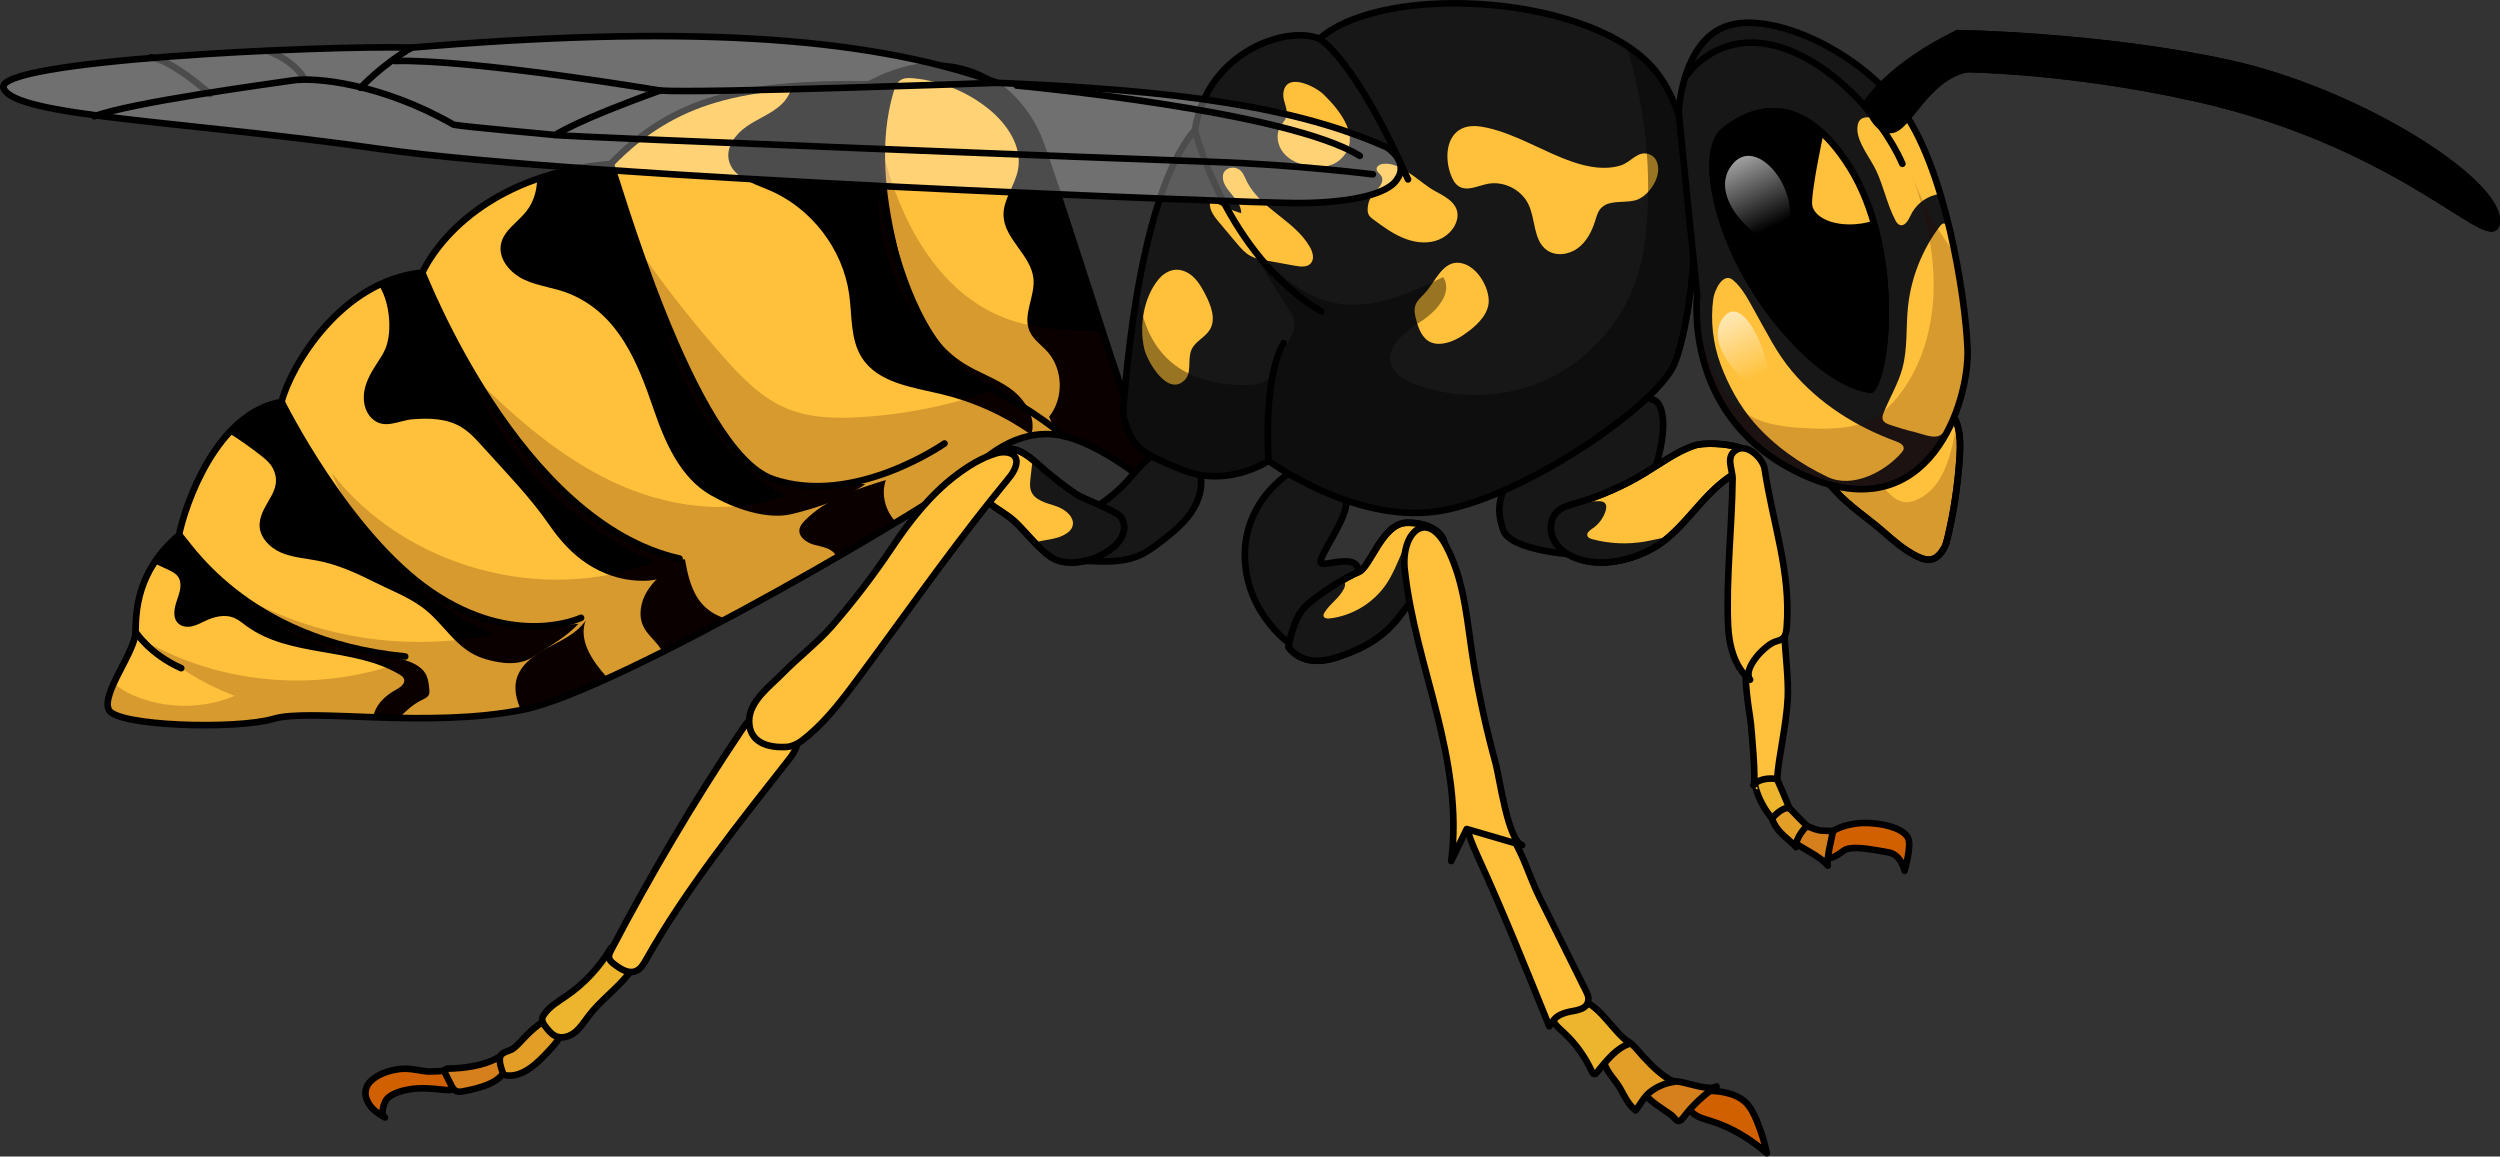 <?xml version="1.0" encoding="utf-8"?>
<!-- Generator: Adobe Illustrator 22.0.0, SVG Export Plug-In . SVG Version: 6.00 Build 0)  -->
<svg version="1.1" id="Layer_1" xmlns="http://www.w3.org/2000/svg" xmlns:xlink="http://www.w3.org/1999/xlink" x="0px" y="0px"
	 width="377.981px" height="174.855px" viewBox="0 0 377.981 174.855" enable-background="new 0 0 377.981 174.855"
	 xml:space="preserve">
<rect x="0" y="0" width="377.981" height="174.855" fill="#333333" stroke="none"/>
<g>
	<path fill="#D16100" stroke="#000000" stroke-linecap="round" stroke-linejoin="round" stroke-miterlimit="10" d="M277.164,125.624
		c0.33-0.23,2.389-1.345,5.475-1.184c3.086,0.161,5.431,1.137,5.894,2.366c0.463,1.228-0.572,4.859-0.572,4.859
		s-0.511-2.472-2.447-2.793c-1.936-0.321-5.533-1.146-6.745-0.269s-2.197,1.517-2.811,0.844
		C275.344,128.775,277.164,125.624,277.164,125.624z"/>
	<path fill="#D6801D" stroke="#000000" stroke-linecap="round" stroke-linejoin="round" stroke-miterlimit="10" d="M273.199,124.871
		c0,0,1.29,0.627,2.11,0.698s1.855,0.056,1.855,0.056s-1.118,4.606-0.812,5.252c-1.407-1.671-4.409-2.807-4.967-3.526
		c-0.558-0.72-0.607-1.964-0.607-1.964S272.409,124.441,273.199,124.871z"/>
	<path fill="#E29E26" stroke="#000000" stroke-linecap="round" stroke-linejoin="round" stroke-miterlimit="10" d="M270.538,122.163
		c0,0,0.9,0.955,1.518,1.577c0.618,0.621,1.143,1.131,1.143,1.131s-1.744,1.659-1.671,3.215c-0.69-0.989-2.966-2.166-3.606-4.339
		C267.282,121.573,269.254,120.864,270.538,122.163z"/>
	<path fill="#EDB52D" stroke="#000000" stroke-linecap="round" stroke-linejoin="round" stroke-miterlimit="10" d="M267.922,123.746
		c0,0,1.389-1.741,2.616-1.584c-0.642-1.553-1.241-3-1.849-4.344c-0.608-1.344-2.022-1.723-2.463-1.4
		c-0.441,0.324-0.907,2.144-0.907,2.144S265.718,121.129,267.922,123.746z"/>
	<path fill="#FFC13B" stroke="#000000" stroke-linecap="round" stroke-linejoin="round" stroke-miterlimit="10" d="M268.689,117.819
		c-1.104-0.278-2.935-0.029-3.595,0.898c0.467-0.655-0.306-8.477-0.384-9.378c-0.162-1.866-2.4-11.888,1.508-14.272
		c0.81-0.494,3.524,0.231,3.581,1.194c0.16,2.71,0.611,6.411,0.499,9.134C270.126,109.539,268.855,114.682,268.689,117.819z"/>
	<path fill="#D16100" stroke="#000000" stroke-linecap="round" stroke-linejoin="round" stroke-miterlimit="10" d="M67.747,161.771
		c0.084,0.16-2.826,0.258-3.069,0.234c-1.077-0.104-2.148-0.385-3.231-0.421c-2.573-0.085-7.563,1.601-5.836,5.018
		c0.535,1.058,1.544,1.795,2.591,2.351c-0.798-0.424-0.101-2.379,0.31-2.824c0.798-0.864,2.371-1.268,3.484-1.444
		c1.77-0.28,3.576-0.087,5.357,0.106c0.865,0.094,1.757-0.12,2.02-0.95C69.591,163.157,68.082,162.407,67.747,161.771z"/>
	<path fill="#D6801D" stroke="#000000" stroke-linecap="round" stroke-linejoin="round" stroke-miterlimit="10" d="M67.757,161.565
		c-0.122,0.002-0.251,0.006-0.352,0.074c-0.246,0.168-0.137,0.548-0.003,0.814c0.262,0.52,0.525,1.04,0.787,1.561
		c0.191,0.378,0.41,0.784,0.797,0.957c0.328,0.146,0.708,0.091,1.061,0.023c2.15-0.418,6.435-1.308,6.408-4.064
		c-0.005-0.489-0.172-1.112-0.659-1.162c-0.231-0.024-0.447,0.102-0.65,0.215C73.088,161.135,70.098,161.525,67.757,161.565z"/>
	<path fill="#E29E26" stroke="#000000" stroke-linecap="round" stroke-linejoin="round" stroke-miterlimit="10" d="M76.804,158.903
		c-0.41,0.152-0.818,0.302-1.036,0.6c-0.489,0.667,0.01,1.954,0.228,2.623c0.037,0.113,0.076,0.23,0.16,0.315
		c0.109,0.109,0.272,0.142,0.425,0.16c2.545,0.307,4.836-2.027,6.398-3.725c0.966-1.05,3.031-3.123,1.304-4.583
		c-1.404-1.186-4.24,1.793-5.143,2.729c-0.487,0.505-0.943,1.046-1.497,1.476C77.413,158.675,77.108,158.79,76.804,158.903z"/>
	<path fill="#EDB52D" stroke="#000000" stroke-linecap="round" stroke-linejoin="round" stroke-miterlimit="10" d="M92.251,143.516
		c-1.666,2.783-3.935,5.203-6.604,7.046c-1.205,0.831-2.526,1.581-3.362,2.783c-0.143,0.205-0.272,0.43-0.301,0.678
		c-0.056,0.473,0.255,0.902,0.55,1.275c0.428,0.542,0.882,1.106,1.518,1.377c0.977,0.416,2.137,0.016,2.951-0.665
		s1.379-1.605,2.025-2.447c1.766-2.299,4.187-4.023,5.995-6.288c0.53-0.665,1.017-1.399,1.183-2.233
		c0.166-0.834-0.048-1.789-0.715-2.316C94.68,142.085,92.781,142.631,92.251,143.516z"/>
	<path fill="#FFC13B" stroke="#000000" stroke-linecap="round" stroke-linejoin="round" stroke-miterlimit="10" d="M112.004,110.587
		c-7.095,10.565-13.683,21.765-19.594,33.035c-0.206,0.392-0.417,0.834-0.301,1.261c0.1,0.37,0.42,0.631,0.722,0.867
		c0.952,0.742,2.154,1.526,3.276,1.083c0.742-0.293,1.186-1.04,1.578-1.736c6.007-10.66,14.191-20.838,21.743-30.465
		c1.686-2.15,1.837-4.679-0.775-6.746C115.68,105.534,113.437,108.453,112.004,110.587z"/>
	<path fill="#D16100" stroke="#000000" stroke-linecap="round" stroke-linejoin="round" stroke-miterlimit="10" d="M255.772,168.133
		c0.791,0.79,1.905,1.05,2.947,1.373c3.09,0.957,5.921,2.694,8.416,4.849c-0.363-1.7-0.878-3.355-1.536-4.933
		c-0.426-1.022-0.927-2.034-1.694-2.773c-1.519-1.46-4.483-1.891-6.487-1.669C255.714,165.169,254.1,166.463,255.772,168.133z"/>
	<path fill="#D6801D" stroke="#000000" stroke-linecap="round" stroke-linejoin="round" stroke-miterlimit="10" d="M259.529,164.253
		c-1.905,1.238-3.619,2.845-5.032,4.719c-0.164,0.218-0.349,0.456-0.601,0.503c-0.382,0.071-0.663-0.324-0.918-0.627
		c-0.754-0.897-7.143-3.927-3.175-5.276c1.286-0.437,2.868-0.178,4.149-0.008C255.194,163.728,258.435,164.963,259.529,164.253z"/>
	<path fill="#E29E26" stroke="#000000" stroke-linecap="round" stroke-linejoin="round" stroke-miterlimit="10" d="M242.548,160.708
		c-0.47-1.549,0.312-3.557,1.949-3.715c1.764-0.17,2.936,1.669,4.008,2.819c1.325,1.423,2.855,2.959,4.597,3.753
		c-1.251,0.17-2.497,0.681-3.55,1.482c-1.011,0.769-1.462,1.836-2.267,2.84c-1.107-0.916-1.61-2.037-2.304-3.285
		C244.227,163.248,243.021,162.268,242.548,160.708z"/>
	<path fill="#EDB52D" stroke="#000000" stroke-linecap="round" stroke-linejoin="round" stroke-miterlimit="10" d="M246.461,157.779
		c-2.068,0.632-3.57,2.588-5.02,4.355c-0.106,0.129-0.235,0.27-0.39,0.263c-0.182-0.007-0.291-0.206-0.371-0.381
		c-1.027-2.237-2.462-4.234-4.202-5.847c-0.523-0.485-1.08-0.943-1.488-1.547c-2.207-3.272,2.08-4.303,4.207-3.429
		C242.307,152.471,243.771,155.868,246.461,157.779z"/>
	<path fill="#FFC13B" stroke="#000000" stroke-linecap="round" stroke-linejoin="round" stroke-miterlimit="10" d="M223.388,129.402
		c3.893,8.495,7.336,17.102,10.853,25.775c0.816-1.325,1.234-1.673,2.548-2.087c1.094-0.345,3.474-0.251,3.361-2.202
		c-0.023-0.366-0.184-0.696-0.341-1.014c-2.349-4.734-4.698-9.468-7.048-14.201c-1.624-3.273-2.549-7.02-4.739-9.93
		c-0.957-1.27-2.656-2.614-3.919-3.544c-0.593-0.437-1.423-0.678-2.044-0.227C220.795,122.891,221.942,126.248,223.388,129.402z"/>
	<path fill="#171717" stroke="#000000" stroke-linecap="round" stroke-linejoin="round" stroke-miterlimit="10" d="M205.205,87.234
		c1.089-4.132-4.93-1.433-5.503-2.114s4.124-6.847,3.827-9.272s-3.489-4.973-5.077-5.615s-10.097,4.313-10.244,13.396
		s7.333,14.651,8.483,14.497S204.456,90.076,205.205,87.234z"/>
	<path fill="#171717" stroke="#000000" stroke-linecap="round" stroke-linejoin="round" stroke-miterlimit="10" d="M239.088,83.951
		c-0.376-0.032-10.691-0.538-11.802-3.791c-1.11-3.253-0.802-5.374,2.093-9.674c2.895-4.299,18.907-12.779,21.283-9.543
		c2.375,3.235-1.14,13.292-3.175,16.402C245.451,80.455,239.088,83.951,239.088,83.951z"/>
	<path fill="#FFC13B" stroke="#000000" stroke-linecap="round" stroke-linejoin="round" stroke-miterlimit="10" d="M271.773,65.597
		c0.165,1.785,0.933,3.509,2.149,4.827c1.247,1.351,2.382,2.458,3.617,3.82c2.138,2.356,4.887,4.102,7.274,6.204
		c1.543,1.358,3.263,2.832,5.12,3.714c1.857,0.882,2.954,0.487,3.99-1.288c0.263-0.451,0.39-0.965,0.514-1.472
		c0.921-3.764,1.553-8.011,1.819-11.877c0.175-2.548,0.255-5.395-1.433-7.311c-0.897-1.018-2.176-1.612-3.449-2.082
		c-5.237-1.936-11.067-2.23-16.472-0.831c-1.428,0.37-0.955,1.409-1.828,2.598C272.228,63.053,271.916,64.086,271.773,65.597"/>
	<path opacity="0.2" fill="#3A0000" d="M295.792,63.83c-0.444,3.68-1.603,8.796-4.633,10.95c-4.98,3.54-5.909-2.191-9.082-3.11
		c-3.173-0.919-6.719-3.916-6.35-8.766l-1.94-2.624c-0.173,0.457-0.271,1.019-0.712,1.619c-0.847,1.153-1.158,2.186-1.302,3.698
		c0.165,1.785,0.933,3.509,2.149,4.827c1.247,1.351,2.381,2.458,3.617,3.82c2.138,2.356,4.887,4.102,7.274,6.204
		c1.543,1.359,3.263,2.832,5.12,3.714c1.857,0.882,2.954,0.487,3.99-1.288c0.263-0.451,0.39-0.965,0.514-1.472
		c0.921-3.764,1.554-8.011,1.819-11.877C296.388,67.623,296.464,65.554,295.792,63.83z"/>
	<path fill="none" stroke="#000000" stroke-linecap="round" stroke-linejoin="round" stroke-miterlimit="10" d="M271.773,65.597
		c0.165,1.785,0.933,3.509,2.149,4.827c1.247,1.351,2.382,2.458,3.617,3.82c2.138,2.356,4.887,4.102,7.274,6.204
		c1.543,1.358,3.263,2.832,5.12,3.714c1.857,0.882,2.954,0.487,3.99-1.288c0.263-0.451,0.39-0.965,0.514-1.472
		c0.921-3.764,1.553-8.011,1.819-11.877c0.175-2.548,0.255-5.395-1.433-7.311c-0.897-1.018-2.176-1.612-3.449-2.082
		c-5.237-1.936-11.067-2.23-16.472-0.831c-1.428,0.37-0.955,1.409-1.828,2.598C272.228,63.053,271.916,64.086,271.773,65.597"/>
	<g>
		<path fill="#FFC13B" d="M169.907,59.638c-2.53-6.946-10.012-31.121-12.757-38.39c-2.745-7.269-11.951-15.83-25.735-8.509
			c-19.275-0.217-29.559,2.205-39.09,12.057C75.257,26.14,66.695,35.346,63.841,41.214c-12.276,1.183-19.922,14.212-21.269,19.542
			c-9.853,1.668-14.592,15.559-15.508,20.135c-6.408,5.437-6.516,11.575-6.57,14.644c-0.054,3.069-5.223,9.314-4.039,11.791
			c1.184,2.477,19.275,3.017,24.928,1.348c5.653-1.669,23.205,1.563,37.797-1.396c14.591-2.96,65.097-32.891,67.305-35.529
			c2.208-2.638,7.269-6.945,13.515-5.975s14.375,7.916,14.375,7.916l3.392-1.561L169.907,59.638z"/>
		<g>
			<g>
				<path d="M106.124,91.274c-1.593-1.827-2.146-4.317-2.56-6.705c-0.719-0.083-1.363,0.409-1.919,0.872
					c-1.417,1.182-2.86,2.394-3.818,3.971c-0.957,1.577-1.357,3.615-0.564,5.28c0.523,1.097,1.487,1.907,2.247,2.856
					c0.251,0.313,0.476,0.664,0.657,1.033c3.138-1.573,6.397-3.269,9.67-5.02C108.412,93.137,107.107,92.401,106.124,91.274z"/>
				<path d="M91.685,102.308c-2.131-2.365-4.269-5.52-3.136-8.495c-1.339,1.988-3.674,2.998-5.787,4.128
					c-2.113,1.13-4.287,2.722-4.743,5.074c-0.274,1.416,0.114,2.931,0.743,4.342c0.139-0.027,0.279-0.051,0.418-0.079
					c2.982-0.605,7.464-2.337,12.726-4.731C91.832,102.468,91.758,102.388,91.685,102.308z"/>
				<path d="M133.934,72.574c-4.415,1.356-9.027,2.828-12.254,6.133c-0.365,0.374-0.723,0.798-0.806,1.314
					c-0.187,1.173,1.089,2.041,2.236,2.35c1.147,0.309,2.481,0.471,3.175,1.435c0.103,0.142,0.177,0.298,0.239,0.458
					c3.261-1.885,6.302-3.684,8.983-5.305C133.876,77.332,133.168,74.766,133.934,72.574z"/>
			</g>
			<path d="M157.15,21.248c-2.745-7.269-11.951-15.83-25.735-8.509c-4.318-0.049-8.164,0.046-11.672,0.316
				c-0.245,1.063-0.882,2.099-1.702,2.833c-1.51,1.352-3.477,2.069-5.146,3.22c-1.669,1.151-3.121,3.065-2.716,5.051
				c0.523,2.565,3.56,3.537,5.979,4.539c6.461,2.675,11.294,8.941,12.24,15.87c0.443,3.243,0.152,6.773,1.921,9.527
				c2.448,3.812,7.61,4.451,12.017,5.5c4.865,1.158,9.502,3.261,13.579,6.157c0.819-2.59-0.908-5.365-3.106-6.962
				c-2.197-1.597-4.857-2.436-7.147-3.897c-5.89-3.758-8.479-10.967-10.051-17.775c-1.763-7.636-2.733-15.726-0.506-23.239
				c0.195-0.659,0.449-1.358,1.018-1.744c0.564-0.383,1.302-0.365,1.981-0.3c4.156,0.398,8.183,2.049,11.422,4.683
				c2.759,2.243,5.061,5.659,4.387,9.15c-0.463,2.398-2.274,4.496-2.188,6.937c0.125,3.563,4.174,5.974,4.526,9.522
				c0.267,2.691-1.681,5.501-0.579,7.97c0.557,1.249,1.77,2.052,2.685,3.069c2.388,2.655,2.503,7.064,0.257,9.84
				c0.392,0.915,0.788,1.832,1.189,2.75c0.066,0.009,0.13,0.01,0.196,0.021c6.245,0.97,14.375,7.916,14.375,7.916l3.392-1.561
				l-7.86-12.492C167.377,52.692,159.895,28.517,157.15,21.248z"/>
			<path d="M71.083,65.577c0.664,0.591,1.267,1.259,1.863,1.922c3.456,3.844,7.149,7.589,10.087,11.848
				c1.608,2.332,3.446,4.402,5.853,5.96c2.238,1.449,4.86,2.367,7.532,2.485c1.228,0.054,2.629,0.027,3.746-0.502
				c0.325-0.154,3.031-2.035,3.119-1.961c-0.327-0.277-0.129-0.784-0.548-0.878c-24.328-5.446-38.618-42.773-38.894-43.236
				c-2.376,0.229-4.576,0.905-6.593,1.88c0.096,0.144,0.191,0.289,0.277,0.439c1.375,2.366,1.783,6.511,0.796,9.064
				c-0.302,0.78-0.773,1.481-1.229,2.182c-0.837,1.285-1.651,2.627-1.967,4.127c-0.317,1.5-0.053,3.206,1.033,4.288
				c1.885,1.88,4.069,0.371,6.225,0.198c2.503-0.201,5.173-0.145,7.384,1.198C70.237,64.876,70.672,65.211,71.083,65.577z"/>
			<path d="M34.597,65.463c1.707,1.07,3.355,2.233,4.934,3.483c0.647,0.512,1.299,1.06,1.684,1.789
				c1.811,3.432-1.737,5.253-1.961,8.427c-0.135,1.914,1.421,3.592,3.178,4.363c1.757,0.771,3.72,0.882,5.603,1.251
				c3.008,0.589,5.825,1.85,8.547,3.225c2.38,1.202,4.742,2.072,6.97,3.617c3.728,2.584,5.214,6.669,9.812,8.028
				c2.45,0.724,5.176,1.052,7.323-0.377c2.314-1.54,4.867-2.902,6.785-4.958c-8.206,0.818-15.321-0.067-22.323-4.865
				c-12.701-8.703-22.577-28.689-22.577-28.689C39.396,61.295,36.753,63.106,34.597,65.463z"/>
			<g>
				<path d="M140.412,68.518c1.51-0.851,2.39-1.468,2.39-1.468C141.929,67.305,141.145,67.836,140.412,68.518z"/>
				<path d="M79.587,31.936c-1.297,1.665-3.397,2.863-3.836,4.927c-0.492,2.315,1.455,4.503,3.612,5.475
					c2.157,0.973,4.592,1.176,6.776,2.088c7.392,3.087,10.234,10.297,12.647,17.34c1.738,5.073,4.028,10.443,8.678,13.114
					c3.39,1.947,8.413,3.781,12.28,2.839c3.753-0.914,7.874-2.289,11.075-4.497c-2.013-0.398-4.219,0.179-6.246,0.266
					c-2.601,0.111-5.222-0.191-7.692-1.035c-12.256-4.185-23.954-46.77-24.556-47.658c-4.21,0.332-7.898,1.145-11.115,2.265
					C81.169,28.827,80.702,30.505,79.587,31.936z"/>
			</g>
			<path d="M63.798,105.826c0.413-0.198,0.887-0.397,1.059-0.822c0.098-0.243,0.076-0.515,0.052-0.776
				c-0.068-0.752-0.143-1.524-0.483-2.198c-0.738-1.462-2.481-2.061-4.068-2.466c-3.881-0.991-7.854-1.634-11.671-2.849
				C40.03,93.96,32.405,88.252,27,80.95c-1.609,1.376-2.815,2.795-3.722,4.198c0.737,0.333,1.475,0.666,2.204,1.015
				c0.52,0.249,1.058,0.519,1.402,0.982c0.752,1.009,0.295,2.425-0.129,3.61c-0.424,1.184-0.71,2.702,0.231,3.537
				c0.552,0.49,1.375,0.558,2.093,0.39s1.37-0.539,2.04-0.848c1.317-0.607,2.858-0.98,4.206-0.444
				c0.715,0.284,1.309,0.798,1.929,1.253c6.579,4.831,16.14,3.165,23.151,7.344c0.275,0.164,0.561,0.357,0.672,0.656
				c0.261,0.707-0.571,1.29-1.232,1.651c-1.133,0.618-2.172,1.463-2.834,2.572c-0.289,0.484-0.493,1.023-0.602,1.577
				c1.265,0.044,2.569,0.082,3.902,0.109C61.377,107.496,62.456,106.47,63.798,105.826z"/>
		</g>
		<path opacity="0.2" fill="#3A0000" d="M177.766,72.129l-7.86-12.492c-0.731-2.006-1.875-5.452-3.198-9.51
			c-5.014-0.163-10.025-0.243-14.678-2.001c-10.157-3.836-15.928-14.668-18.553-25.203c-2.992,13.94,4.358,29.443,17.044,35.95
			c-6.534,2.344-13.401,3.759-20.329,4.189c-3.825,0.237-7.782,0.153-11.312-1.336c-3.769-1.59-6.711-4.632-9.428-7.69
			c-4.36-4.904-8.439-10.059-12.21-15.429c1.898,6.973,3.817,14,7.062,20.457c3.246,6.457,7.951,12.384,14.275,15.881
			c-8.395,3.126-17.98,1.686-26.07-2.162c-8.09-3.848-14.908-9.905-21.266-16.217c5.034,12.589,15.231,23.023,27.7,28.347
			c-16.841,6.611-37.716,0.862-48.798-13.439c4.511,10.993,13.643,20.002,24.694,24.366c-14.357,3.132-29.942,0.163-42.142-8.029
			c7.422,6.75,16.87,11.243,26.789,12.74c-11.862,3.954-25.32,2.849-36.378-2.986c3.565,3.335,7.802,5.948,12.383,7.636
			c-4.826,2.035-10.479,2.016-15.291-0.053c-1.072-0.461-2.133-1.074-2.987-1.862c-0.746,1.634-1.205,3.106-0.758,4.04
			c1.184,2.477,19.275,3.017,24.928,1.348c5.654-1.668,23.205,1.564,37.797-1.396c14.591-2.96,65.097-32.891,67.305-35.529
			c2.208-2.638,7.269-6.945,13.515-5.975c6.245,0.97,14.375,7.916,14.375,7.916L177.766,72.129z"/>
		<path fill="none" stroke="#000000" stroke-linecap="round" stroke-linejoin="round" stroke-miterlimit="10" d="M169.907,59.638
			c-2.53-6.946-10.012-31.121-12.757-38.39c-2.745-7.269-11.951-15.83-25.735-8.509c-19.275-0.217-29.559,2.205-39.09,12.057
			C75.257,26.14,66.695,35.346,63.841,41.214c-12.276,1.183-19.922,14.212-21.269,19.542c-9.853,1.668-14.592,15.559-15.508,20.135
			c-6.408,5.437-6.516,11.575-6.57,14.644c-0.054,3.069-5.223,9.314-4.039,11.791c1.184,2.477,19.275,3.017,24.928,1.348
			c5.653-1.669,23.205,1.563,37.797-1.396c14.591-2.96,65.097-32.891,67.305-35.529c2.208-2.638,7.269-6.945,13.515-5.975
			s14.375,7.916,14.375,7.916l3.392-1.561L169.907,59.638z"/>
		<path fill="none" stroke="#000000" stroke-linecap="round" stroke-linejoin="round" stroke-miterlimit="10" d="M42.572,60.757
			c0,0,9.877,19.986,22.577,28.689s22.699,3.964,22.699,3.964"/>
		<path fill="none" stroke="#000000" stroke-linecap="round" stroke-linejoin="round" stroke-miterlimit="10" d="M63.841,41.214
			c0.276,0.463,14.566,37.79,38.894,43.236"/>
		<path fill="none" stroke="#000000" stroke-linecap="round" stroke-linejoin="round" stroke-miterlimit="10" d="M92.325,24.796
			c0.603,0.888,12.3,43.473,24.556,47.658s25.921-5.404,25.921-5.404"/>
		<path fill="none" stroke="#000000" stroke-linecap="round" stroke-linejoin="round" stroke-miterlimit="10" d="M131.414,12.739
			c0.309,0.79,0.923,36.756,16.536,44.943c9.572,5.02,12.781,8.234,12.781,8.234"/>
		<path fill="none" stroke="#000000" stroke-linecap="round" stroke-linejoin="round" stroke-miterlimit="10" d="M27.064,80.892
			c0.982,0.552,9.461,15.92,34.196,18.366"/>
		<path fill="none" stroke="#000000" stroke-linecap="round" stroke-linejoin="round" stroke-miterlimit="10" d="M20.494,95.536
			c0,0,2.157,3.386,6.902,5.486"/>
	</g>
	<path fill="#171717" stroke="#000000" stroke-linecap="round" stroke-linejoin="round" stroke-miterlimit="10" d="M177.189,67.897
		c2.045,0.015,3.816,1.759,4.273,3.752c0.457,1.994-0.208,4.116-1.361,5.805c-1.153,1.689-2.756,3.013-4.37,4.27
		c-1.187,0.925-2.411,1.837-3.809,2.395c-2.225,0.887-4.701,0.806-7.094,0.711c-1.372-0.054-2.81-0.128-3.985-0.838
		c-1.085-0.656-1.977-1.773-1.17-2.999c0.353-0.536,0.891-0.917,1.422-1.277c2.915-1.973,6.061-3.707,8.588-6.191
		C171.757,71.487,173.864,67.873,177.189,67.897z"/>
	<path fill="#171717" d="M169.795,62.827c0,0,1.698-32.644,10.866-43.155c1.853-11.965,14.037-15.88,18.82-13.816
		c10.121-8.776,42.172-6.578,51.08,5.208c8.909,11.786,5.312,37.654,2.561,44.031c-2.751,6.377-23.533,20.576-36.077,22.256
		c-12.544,1.679-25.243-7.676-25.243-7.676s-6.143,4.157-13.067,1.359C171.811,68.235,171.311,67.641,169.795,62.827z"/>
	<path fill="#FFC13B" d="M187.661,32.244c-1.592-0.506-3.136-1.164-4.602-1.961c-0.447,1.054,0.323,2.2,1.054,3.086
		c0.973,1.178,1.956,2.349,2.95,3.51c0.583,0.682,1.188,1.375,1.977,1.809c0.722,0.396,1.549,0.549,2.361,0.695
		c1.481,0.267,2.961,0.534,4.442,0.802c0.805,0.145,1.764,0.244,2.32-0.349c0.615-0.656,0.326-1.725-0.124-2.503
		c-2.338-4.037-7.287-5.64-9.489-9.811c-0.382-0.723-0.603-1.656-1.426-2.015c-1.019-0.444-2.182,0.072-2.235,1.159
		C184.786,28.751,187.694,30.045,187.661,32.244z"/>
	<path fill="#FFC13B" d="M245.042,25.013c-2.345,0.732-4.902,0.268-7.228-0.523c-4.437-1.509-8.467-4.179-13.044-5.19
		c-1.25-0.276-2.611-0.412-3.764,0.144c-2.409,1.161-2.597,4.612-1.607,7.095c0.245,0.614,0.563,1.237,1.114,1.604
		c1.252,0.834,2.879-0.03,4.352-0.335c2.466-0.511,5.196,0.863,6.255,3.148c1.057,2.28,0.704,5.39,2.745,6.856
		c1.353,0.971,3.322,0.712,4.664-0.273c1.342-0.986,2.145-2.55,2.644-4.139c0.202-0.645,0.374-1.327,0.812-1.843
		c1.173-1.384,3.385-0.832,5.152-1.241c1.864-0.432,3.647-2.925,3.567-4.827c-0.043-1.022-0.436-1.881-1.483-2.206
		C247.588,22.775,246.574,24.535,245.042,25.013z"/>
	<path fill="#FFC13B" d="M219.417,39.89c-1.797,0.685-2.812,3.265-4.158,4.616c-0.493,0.494-1.035,0.986-1.26,1.647
		c-0.242,0.71-0.072,1.488,0.121,2.213c0.362,1.358,0.936,2.851,2.23,3.399c0.547,0.232,1.162,0.259,1.751,0.183
		c1.524-0.196,2.883-1.044,4.098-1.985c1.496-1.159,2.965-2.743,2.883-4.634c-0.091-2.083-1.693-4.774-3.755-5.443
		C220.594,39.648,219.969,39.68,219.417,39.89z"/>
	<path fill="#FFC13B" d="M194.026,14.199c-0.087,1.159,0.788,2.298,0.469,3.416c-0.173,0.606-0.664,1.062-0.971,1.613
		c-0.676,1.214-0.353,2.814,0.531,3.886c0.884,1.072,2.227,1.676,3.585,1.966c1.701,0.364,3.64,0.23,4.945-0.921
		c3.571-3.147-0.034-7.507-2.467-9.881C198.845,13.036,194.283,10.749,194.026,14.199z"/>
	<path fill="#FFC13B" d="M179.117,57.465c1.142-1.15,0.367-3.181,1.052-4.651c0.574-1.232,2.046-1.808,2.75-2.971
		c0.958-1.582,0.198-3.615-0.648-5.261c-0.476-0.927-0.987-1.857-1.726-2.592c-0.739-0.735-1.746-1.263-2.787-1.205
		c-1.033,0.057-1.97,0.682-2.624,1.484c-2.24,2.748-2.903,7.012-2.143,10.414C173.422,54.615,176.544,60.056,179.117,57.465z"/>
	<path opacity="0.4" d="M245.868,6.874c2.672,8.464,3.768,17.428,3.15,26.283c-0.198,2.849-0.573,5.701-1.409,8.432
		c-2.056,6.719-7,12.501-13.318,15.576c-6.318,3.075-13.918,3.398-20.474,0.87c-1.407-0.542-2.886-1.335-3.422-2.744
		c-1.014-2.669,1.874-5.069,4.29-6.589c2.416-1.52,5.055-4.397,3.52-6.804c-4.996,2.406-10.393,4.877-15.869,4.003
		c-6.875-1.097-11.767-7.057-15.984-12.596c2.847,4.511,5.694,9.022,8.542,13.533c0.398,0.631,0.809,1.299,0.847,2.044
		c0.038,0.739-0.296,1.441-0.621,2.105c-0.691,1.408-1.381,2.817-2.071,4.225c-0.448,0.914-0.936,1.874-1.795,2.42
		c-0.788,0.501-1.766,0.574-2.7,0.589c-4.137,0.066-8.48-0.847-11.596-3.569c-3.139-2.742-4.461-6.663-4.925-10.877
		c-1.769,10.061-2.238,19.05-2.238,19.05c1.516,4.814,2.016,5.408,8.94,8.207c6.924,2.798,13.067-1.359,13.067-1.359
		s12.699,9.356,25.243,7.676c12.543-1.68,33.325-15.879,36.076-22.256c2.751-6.377,6.348-32.245-2.561-44.031
		C249.375,9.494,247.768,8.1,245.868,6.874z"/>
	<path fill="#FFC13B" d="M212.929,26.084c-1.144-0.782-2.472-1.49-3.845-1.304c-0.444,0.06-0.958,0.324-0.952,0.772
		c0.005,0.444,0.507,0.697,0.731,1.081c0.254,0.436,0.115,1.005-0.164,1.425c-0.279,0.42-0.679,0.743-1.004,1.129
		c-0.559,0.663-0.888,1.516-0.918,2.383c-0.011,0.312,0.018,0.635,0.165,0.91c0.161,0.302,0.445,0.515,0.721,0.718
		c1.369,1.009,2.753,2.027,4.314,2.704s3.336,0.991,4.976,0.537c1.639-0.454,3.091-1.781,3.378-3.458
		c0.349-2.04-1.581-3.15-3.138-3.963C215.626,28.198,214.429,27.002,212.929,26.084z"/>
	<path fill="none" stroke="#000000" stroke-linecap="round" stroke-linejoin="round" stroke-miterlimit="10" d="M169.795,62.827
		c0,0,1.698-32.644,10.866-43.155c1.853-11.965,14.037-15.88,18.82-13.816c10.121-8.776,42.172-6.578,51.08,5.208
		c8.909,11.786,5.312,37.654,2.561,44.031c-2.751,6.377-23.533,20.576-36.077,22.256c-12.544,1.679-25.243-7.676-25.243-7.676
		s-6.143,4.157-13.067,1.359C171.811,68.235,171.311,67.641,169.795,62.827z"/>
	<path fill="none" stroke="#000000" stroke-linecap="round" stroke-linejoin="round" stroke-miterlimit="10" d="M199.481,5.856
		c0,0,5.26,2.869,13.4,21.269"/>
	<path fill="none" stroke="#000000" stroke-linecap="round" stroke-linejoin="round" stroke-miterlimit="10" d="M180.661,19.672
		c0,0,4.66,18.804,19.112,27.429"/>
	<path fill="#FFC13B" stroke="#000000" stroke-linecap="round" stroke-linejoin="round" stroke-miterlimit="10" d="M256.079,67.388
		c-2.679,0.945-4.993,2.677-7.421,4.151c-3.255,1.976-6.774,3.516-10.435,4.564c-0.988,0.283-2.032,0.556-2.776,1.265
		c-1.139,1.086-1.221,2.984-0.467,4.365c0.754,1.381,2.18,2.29,3.673,2.787c4.366,1.454,10.112-0.285,13.545-3.238
		c3.872-3.331,6.178-7.681,10.904-10.171C269.322,67.833,258.876,66.402,256.079,67.388z"/>
	<path fill="#171717" d="M252.198,81.282c0.035-0.03,0.068-0.062,0.103-0.092c-1.218,0.159-2.418,0.486-3.632,0.695
		c-2.621,0.452-5.34,0.328-7.909-0.36c-0.304-0.081-0.647-0.208-0.751-0.505c-0.16-0.458,0.354-0.84,0.757-1.11
		c0.937-0.628,1.651-1.583,1.988-2.659c0.123-0.392,0.181-0.865-0.091-1.172c-0.245-0.277-0.66-0.308-1.03-0.306
		c-1.79,0.011-3.577,0.347-5.251,0.98c-0.337,0.165-0.66,0.354-0.934,0.616c-1.139,1.086-1.221,2.984-0.467,4.365
		c0.754,1.381,2.179,2.29,3.672,2.787C243.019,85.974,248.765,84.236,252.198,81.282z"/>
	<path fill="none" stroke="#000000" stroke-linecap="round" stroke-linejoin="round" stroke-miterlimit="10" d="M256.079,67.388
		c-2.679,0.945-4.993,2.677-7.421,4.151c-3.255,1.976-6.774,3.516-10.435,4.564c-0.988,0.283-2.032,0.556-2.776,1.265
		c-1.139,1.086-1.221,2.984-0.467,4.365c0.754,1.381,2.18,2.29,3.673,2.787c4.366,1.454,10.112-0.285,13.545-3.238
		c3.872-3.331,6.178-7.681,10.904-10.171C269.322,67.833,258.876,66.402,256.079,67.388z"/>
	<path fill="#FFC13B" stroke="#000000" stroke-linecap="round" stroke-linejoin="round" stroke-miterlimit="10" d="M261.954,72.418
		c-0.094,7.446-0.995,14.971-0.678,22.174c0.126,2.868,0.93,6.331,3.329,8.177c-1.219-1.651,2.237-5.243,3.788-5.749
		c0.403-0.132,0.839-0.223,1.157-0.505c0.457-0.406,0.536-1.079,0.585-1.689c0.665-8.339-2.093-15.621-3.348-23.988
		c-0.285-1.506-2.551-3.855-4.286-2.803C260.828,69.052,261.973,70.928,261.954,72.418z"/>
	<path fill="#FFC13B" stroke="#000000" stroke-linecap="round" stroke-linejoin="round" stroke-miterlimit="10" d="M218.295,83.188
		c0.654-2.217-1.772-4.204-5.566-4.151c-3.794,0.054-5.504,6.728-7.335,7.455c-1.831,0.727-6.363,3.496-8.166,5.363
		c-1.802,1.867-2.408,5.983-2.408,5.983s1.925,3.242,7.062,1.616s7.764-3.629,10.05-6.717
		C214.219,89.65,217.383,86.278,218.295,83.188z"/>
	<path fill="#171717" d="M218.295,83.188c0.548-1.857-1.069-3.547-3.836-4.018c-0.127,0.143-0.254,0.286-0.368,0.435
		c-1.982,2.607-2.664,5.997-4.5,8.709c-1.931,2.852-5.144,4.798-8.565,5.19c-0.36,0.041-0.837-0.011-0.92-0.364
		c-0.042-0.179,0.046-0.362,0.142-0.52c0.806-1.33,2.257-2.202,2.94-3.599c0.136-0.277,0.239-0.599,0.141-0.892
		c-0.064-0.193-0.19-0.321-0.349-0.405c-2.042,1.178-4.526,2.862-5.751,4.13c-1.802,1.867-2.408,5.983-2.408,5.983
		s1.925,3.242,7.062,1.616c5.137-1.625,7.764-3.629,10.05-6.717C214.219,89.65,217.383,86.278,218.295,83.188z"/>
	<path fill="none" stroke="#000000" stroke-linecap="round" stroke-linejoin="round" stroke-miterlimit="10" d="M218.295,83.188
		c0.654-2.217-1.772-4.204-5.566-4.151c-3.794,0.054-5.504,6.728-7.335,7.455c-1.831,0.727-6.363,3.496-8.166,5.363
		c-1.802,1.867-2.408,5.983-2.408,5.983s1.925,3.242,7.062,1.616s7.764-3.629,10.05-6.717
		C214.219,89.65,217.383,86.278,218.295,83.188z"/>
	<path fill="#171717" d="M256.607,44.652c0,0-2.387,18.996,16.354,27.299s24.841-11.259,24.515-19.246
		c-0.326-7.986-3.423-27.832-10.248-36.628S267.498,1.626,260.98,3.973c-6.517,2.346-7.116,12.274-7.159,12.776
		C253.778,17.25,256.607,44.652,256.607,44.652z"/>
	<path fill="#FFC13B" d="M293.333,29.262c-1.555-5.136-3.573-9.921-6.105-13.185c-0.026-0.033-0.056-0.064-0.082-0.097
		c-0.647,0.508-0.848,2.059-2.252,2.053c-1.524-0.006-3.962-1.216-4.074,1.32c-0.094,2.136,2.003,4.605,2.86,6.462
		c1.116,2.418,1.64,5.087,2.867,7.451c0.161,0.309,0.36,0.636,0.69,0.75c0.766,0.264,1.297-0.731,1.64-1.465
		c0.701-1.502,2.094-2.664,3.698-3.085C292.822,29.401,293.082,29.34,293.333,29.262z"/>
	<path fill="#FFC13B" d="M297.476,52.705c-0.162-3.972-1.01-10.879-2.662-17.9c-0.155-0.236-0.302-0.476-0.469-0.704
		c-0.095-0.129-0.203-0.265-0.358-0.305c-0.268-0.069-0.507,0.173-0.675,0.393c-2.713,3.562-4.413,7.887-4.853,12.343
		c-0.302,3.063-0.027,6.207-0.84,9.176c-0.635,2.319-1.902,4.408-2.804,6.637c-0.15,0.371-0.29,0.792-0.13,1.159
		c0.168,0.388,0.607,0.569,1.006,0.707c1.28,0.443,2.581,0.825,3.898,1.144c0.902,0.219,2.553,0.9,3.469,0.572
		c0.626-0.224,1.255-0.858,1.841-1.644C296.838,60.168,297.596,55.65,297.476,52.705z"/>
	<path stroke="#000000" stroke-linecap="round" stroke-linejoin="round" stroke-miterlimit="10" d="M282.899,58.908
		c2.548-2.567,4.353-21.44-3.204-33.559c-7.557-12.119-15.207-8.692-19.057-5.532c-3.85,3.16-1.121,16.99,7.495,28.04
		C276.75,58.907,282.899,58.908,282.899,58.908z"/>
	<path fill="#FFC13B" d="M275.654,20.413c0,0,6.192,6.628,7.559,12.973c-4.79,1.465-9.241-0.218-9.241-2.684
		S275.654,20.413,275.654,20.413z"/>
	<path fill="none" stroke="#000000" stroke-linecap="round" stroke-linejoin="round" stroke-miterlimit="10" d="M282.899,58.908
		c2.548-2.567,4.353-21.44-3.204-33.559c-7.557-12.119-15.207-8.692-19.057-5.532c-3.85,3.16-1.121,16.99,7.495,28.04
		C276.75,58.907,282.899,58.908,282.899,58.908z"/>
	<path fill="#FFC13B" d="M265.239,63.931c3.055,3.497,6.946,6.224,11.13,8.2c3.731,1.761,8.648-0.803,11.143-3.719
		c0.138-0.161,0.277-0.337,0.31-0.547c0.087-0.561-0.568-0.915-1.102-1.11c-6.089-2.232-11.634-5.686-15.826-10.679
		c-2.32-2.762-3.788-5.837-5.546-8.937c-0.922-1.626-1.862-3.572-3.328-4.796c-1.514-1.264-2.812,1.571-2.98,2.814
		c-0.453,3.344-0.061,6.797,1.109,9.96C261.311,58.255,263.037,61.411,265.239,63.931z"/>
	<path opacity="0.2" fill="#3A0000" d="M272.961,71.951c18.741,8.303,24.841-11.259,24.515-19.246
		c-0.149-3.662-0.884-9.819-2.291-16.26c-0.085,0.331-0.169,0.663-0.254,0.994c-2.613-3.513-4.659-7.447-6.035-11.603
		c2.002,5.623,3.494,11.508,3.46,17.477c-0.034,5.969-1.696,12.061-5.449,16.703c-0.893,1.105-1.907,2.128-3.104,2.893
		c-3.083,1.97-6.982,2.019-10.636,1.834c-3.164-0.16-6.461-0.491-9.134-2.19c-4.295-2.73-5.837-8.155-7.047-13.098l-0.266,0.761
		C257.475,56.487,260.685,66.512,272.961,71.951z"/>
	<path fill="none" stroke="#000000" stroke-linecap="round" stroke-linejoin="round" stroke-miterlimit="10" d="M256.607,44.652
		c0,0-2.387,18.996,16.354,27.299s24.841-11.259,24.515-19.246c-0.326-7.986-3.423-27.832-10.248-36.628S267.498,1.626,260.98,3.973
		c-6.517,2.346-7.116,12.274-7.159,12.776C253.778,17.25,256.607,44.652,256.607,44.652z"/>
	<path stroke="#000000" stroke-linecap="round" stroke-linejoin="round" stroke-miterlimit="10" d="M282.255,15.539
		c0,0,1.064,4.237,3.656,4.106c2.591-0.131,5.304-7.997,11.57-9.201c1.343-3.302-1.498-5.426-1.498-5.426
		S286.512,9.296,282.255,15.539z"/>
	<path stroke="#000000" stroke-linecap="round" stroke-linejoin="round" stroke-miterlimit="10" d="M295.983,5.019
		c0,0,21.627,0.311,40.986,4.532c19.36,4.221,40.318,17.475,40.51,23.67s-13.139-11.164-45.611-18.393
		c-19.023-4.235-34.387-4.383-34.387-4.383L295.983,5.019z"/>
	<path fill="none" stroke="#000000" stroke-linecap="round" stroke-linejoin="round" stroke-miterlimit="10" d="M295.983,5.019
		c0,0,21.627,0.311,40.986,4.532c19.36,4.221,40.318,17.475,40.51,23.67s-13.139-11.164-45.611-18.393
		c-19.023-4.235-34.387-4.383-34.387-4.383L295.983,5.019z"/>
	<g>
		<path fill="none" stroke="#000000" stroke-linecap="round" stroke-linejoin="round" stroke-miterlimit="10" d="M46.009,11.89
			c0,0-1.368-2.656-5.554-4.194"/>
		<path fill="none" stroke="#000000" stroke-linecap="round" stroke-linejoin="round" stroke-miterlimit="10" d="M31.754,14.223
			c0,0-5.584-5.06-8.918-5.556"/>
		<path opacity="0.3" fill="#FEFEFE" d="M211.323,26.942c-1.436,2.703-8.336,3.811-15.634,3.759S88.163,26.899,57.707,22.553
			s-55.271-4.909-57.155-9.18S48.588,6.851,62.273,7.19c39.831-3.327,68.141-2.019,88.499,5.333
			c27.487,1.133,45.227,3.627,58.961,9.781C213.083,24.737,211.323,26.942,211.323,26.942z"/>
		<path fill="none" stroke="#000000" stroke-linecap="round" stroke-linejoin="round" stroke-miterlimit="10" d="M211.323,26.942
			c-1.436,2.703-8.336,3.811-15.634,3.759S88.163,26.899,57.707,22.553s-55.271-4.909-57.155-9.18S48.588,6.851,62.273,7.19
			c39.831-3.327,68.141-2.019,88.499,5.333c27.487,1.133,45.227,3.627,58.961,9.781C213.083,24.737,211.323,26.942,211.323,26.942z"
			/>
		<path fill="none" stroke="#000000" stroke-linecap="round" stroke-linejoin="round" stroke-miterlimit="10" d="M150.772,12.523
			c0,0-44.84,1.614-50.978,1.165c-12.799,4.579-15.836,6.725-15.836,6.725s-14.126-1.293-15.36-1.556
			c-10.724-6.156-20.813-7.233-24.365-6.701c-3.553,0.532-24.576,3.357-29.963,5.432"/>
		<path fill="none" stroke="#000000" stroke-linecap="round" stroke-linejoin="round" stroke-miterlimit="10" d="M54.526,13.276
			c0,0,3.095-3.424,7.747-6.086"/>
		<path fill="none" stroke="#000000" stroke-linecap="round" stroke-linejoin="round" stroke-miterlimit="10" d="M83.957,20.413
			c2.511,0.321,87.778,3.674,99.73,4.074c11.952,0.4,23.891,1.871,23.891,1.871"/>
		<path fill="none" stroke="#000000" stroke-linecap="round" stroke-linejoin="round" stroke-miterlimit="10" d="M153.694,12.931
			c0,0,40.895,3.778,51.9,10.639"/>
		<path fill="none" stroke="#000000" stroke-linecap="round" stroke-linejoin="round" stroke-miterlimit="10" d="M99.794,13.688
			c0,0-28.431-4.774-40.103-4.469"/>
	</g>
	<path fill="none" stroke="#000000" stroke-linecap="round" stroke-linejoin="round" stroke-miterlimit="10" d="M191.802,69.675
		c0,0-0.923-12.365,2.285-17.787"/>
	
		<linearGradient id="SVGID_1_" gradientUnits="userSpaceOnUse" x1="-399.586" y1="-41.362" x2="-393.649" y2="-24.024" gradientTransform="matrix(0.826 -0.054 0.138 0.89 593.853 57.315)">
		<stop  offset="0" style="stop-color:#FFFFFF"/>
		<stop  offset="1" style="stop-color:#FFFFFF;stop-opacity:0"/>
	</linearGradient>
	<path fill="url(#SVGID_1_)" d="M266.245,58.833c0.165,0.038,0.332,0.061,0.489,0.025c0.315-0.071,0.679-0.321,0.725-0.679
		c0.47-3.657-3.725-14.041-6.83-10.265C257.402,51.838,263.518,58.202,266.245,58.833z"/>
	
		<linearGradient id="SVGID_2_" gradientUnits="userSpaceOnUse" x1="53.816" y1="-244.388" x2="59.75" y2="-227.058" gradientTransform="matrix(0.994 -0.111 0.111 0.994 233.737 266.656)">
		<stop  offset="0" style="stop-color:#FFFFFF"/>
		<stop  offset="1" style="stop-color:#FFFFFF;stop-opacity:0"/>
	</linearGradient>
	<path fill="url(#SVGID_2_)" d="M268.143,36.62c0.195,0.033,0.395,0.048,0.585-0.001c0.382-0.099,0.675-0.446,0.911-0.809
		c3.654-5.623-3.609-15.578-7.565-11.137C257.964,29.287,264.911,36.076,268.143,36.62z"/>
	<path fill="none" stroke="#000000" stroke-linecap="round" stroke-linejoin="round" stroke-miterlimit="10" d="M254.766,11.713
		c0,0,4.097-6.529,12.454-5.052c8.357,1.477,16.935,10.263,20.407,18.104"/>
	<path fill="#FFC13B" stroke="#000000" stroke-linecap="round" stroke-linejoin="round" stroke-miterlimit="10" d="M153.466,78.897
		c1.496,1.389,3.808,4.397,5.682,5.482c4.112,2.381,12.933-2.033,10.338-6.183c-0.526-0.841-5.974-2.903-6.792-3.465
		c-1.632-1.122-3.205-2.328-4.711-3.613c-1.576-1.345-3.126-3.075-5.312-3.281c-2.467-0.232-3.928,2.218-4.257,4.425
		C147.823,76.231,150.906,76.521,153.466,78.897z"/>
	<path fill="#171717" d="M162.694,74.73c-1.632-1.122-3.205-2.328-4.711-3.613c-0.612-0.522-1.22-1.1-1.863-1.626
		c-0.107,0.95-0.213,1.9-0.32,2.85c-0.07,0.62-0.137,1.265,0.071,1.853c0.509,1.443,2.297,1.847,3.754,2.315
		c1.457,0.469,3.072,1.82,2.467,3.225c-0.263,0.61-0.878,0.984-1.477,1.272c-1.098,0.529-2.798,0.644-4.209,0.994
		c0.926,0.969,1.88,1.879,2.742,2.378c4.112,2.381,12.933-2.033,10.338-6.183C168.96,77.354,163.512,75.292,162.694,74.73z"/>
	<path fill="none" stroke="#000000" stroke-linecap="round" stroke-linejoin="round" stroke-miterlimit="10" d="M153.466,78.897
		c1.496,1.389,3.808,4.397,5.682,5.482c4.112,2.381,12.933-2.033,10.338-6.183c-0.526-0.841-5.974-2.903-6.792-3.465
		c-1.632-1.122-3.205-2.328-4.711-3.613c-1.576-1.345-3.126-3.075-5.312-3.281c-2.467-0.232-3.928,2.218-4.257,4.425
		C147.823,76.231,150.906,76.521,153.466,78.897z"/>
	<path fill="#FFC13B" stroke="#000000" stroke-linecap="round" stroke-linejoin="round" stroke-miterlimit="10" d="M150.154,75.215
		c0.652-0.813,1.309-1.621,1.971-2.425c0.44-0.534,0.885-1.074,1.198-1.691c1.215-2.392-0.875-3.097-2.698-2.561
		c-2.225,0.655-4.329,1.978-6.158,3.374c-3.879,2.961-6.952,6.889-9.643,10.924c-2.715,4.07-5.845,8.155-9.08,11.863
		c-2.117,2.426-5.217,4.832-7.481,7.161c-1.764,1.815-4.965,4.116-4.994,7.101c-0.032,3.292,2.817,4.165,5.761,3.961
		c0.705-0.049,1.616-0.492,2.18-0.916c2.942-2.21,5.443-5.308,7.551-8.123C135.913,94.337,142.709,84.497,150.154,75.215z"/>
	<path fill="#FFC13B" stroke="#000000" stroke-linecap="round" stroke-linejoin="round" stroke-miterlimit="10" d="M212.388,86.144
		c0.815,7.462,3.062,14.562,4.861,21.768c1.799,7.206,3.164,14.746,2.163,22.27c0.781-1.615,1.561-3.229,2.342-4.844
		c2.794,0.817,5.589,1.633,8.383,2.45c-2.138-0.625-3.436-10.311-3.992-12.331c-1.334-4.845-2.428-9.78-3.276-14.777
		c-1.062-6.253-1.271-12.517-4.205-18.102C215.704,76.946,211.774,80.525,212.388,86.144z"/>
</g>
</svg>
